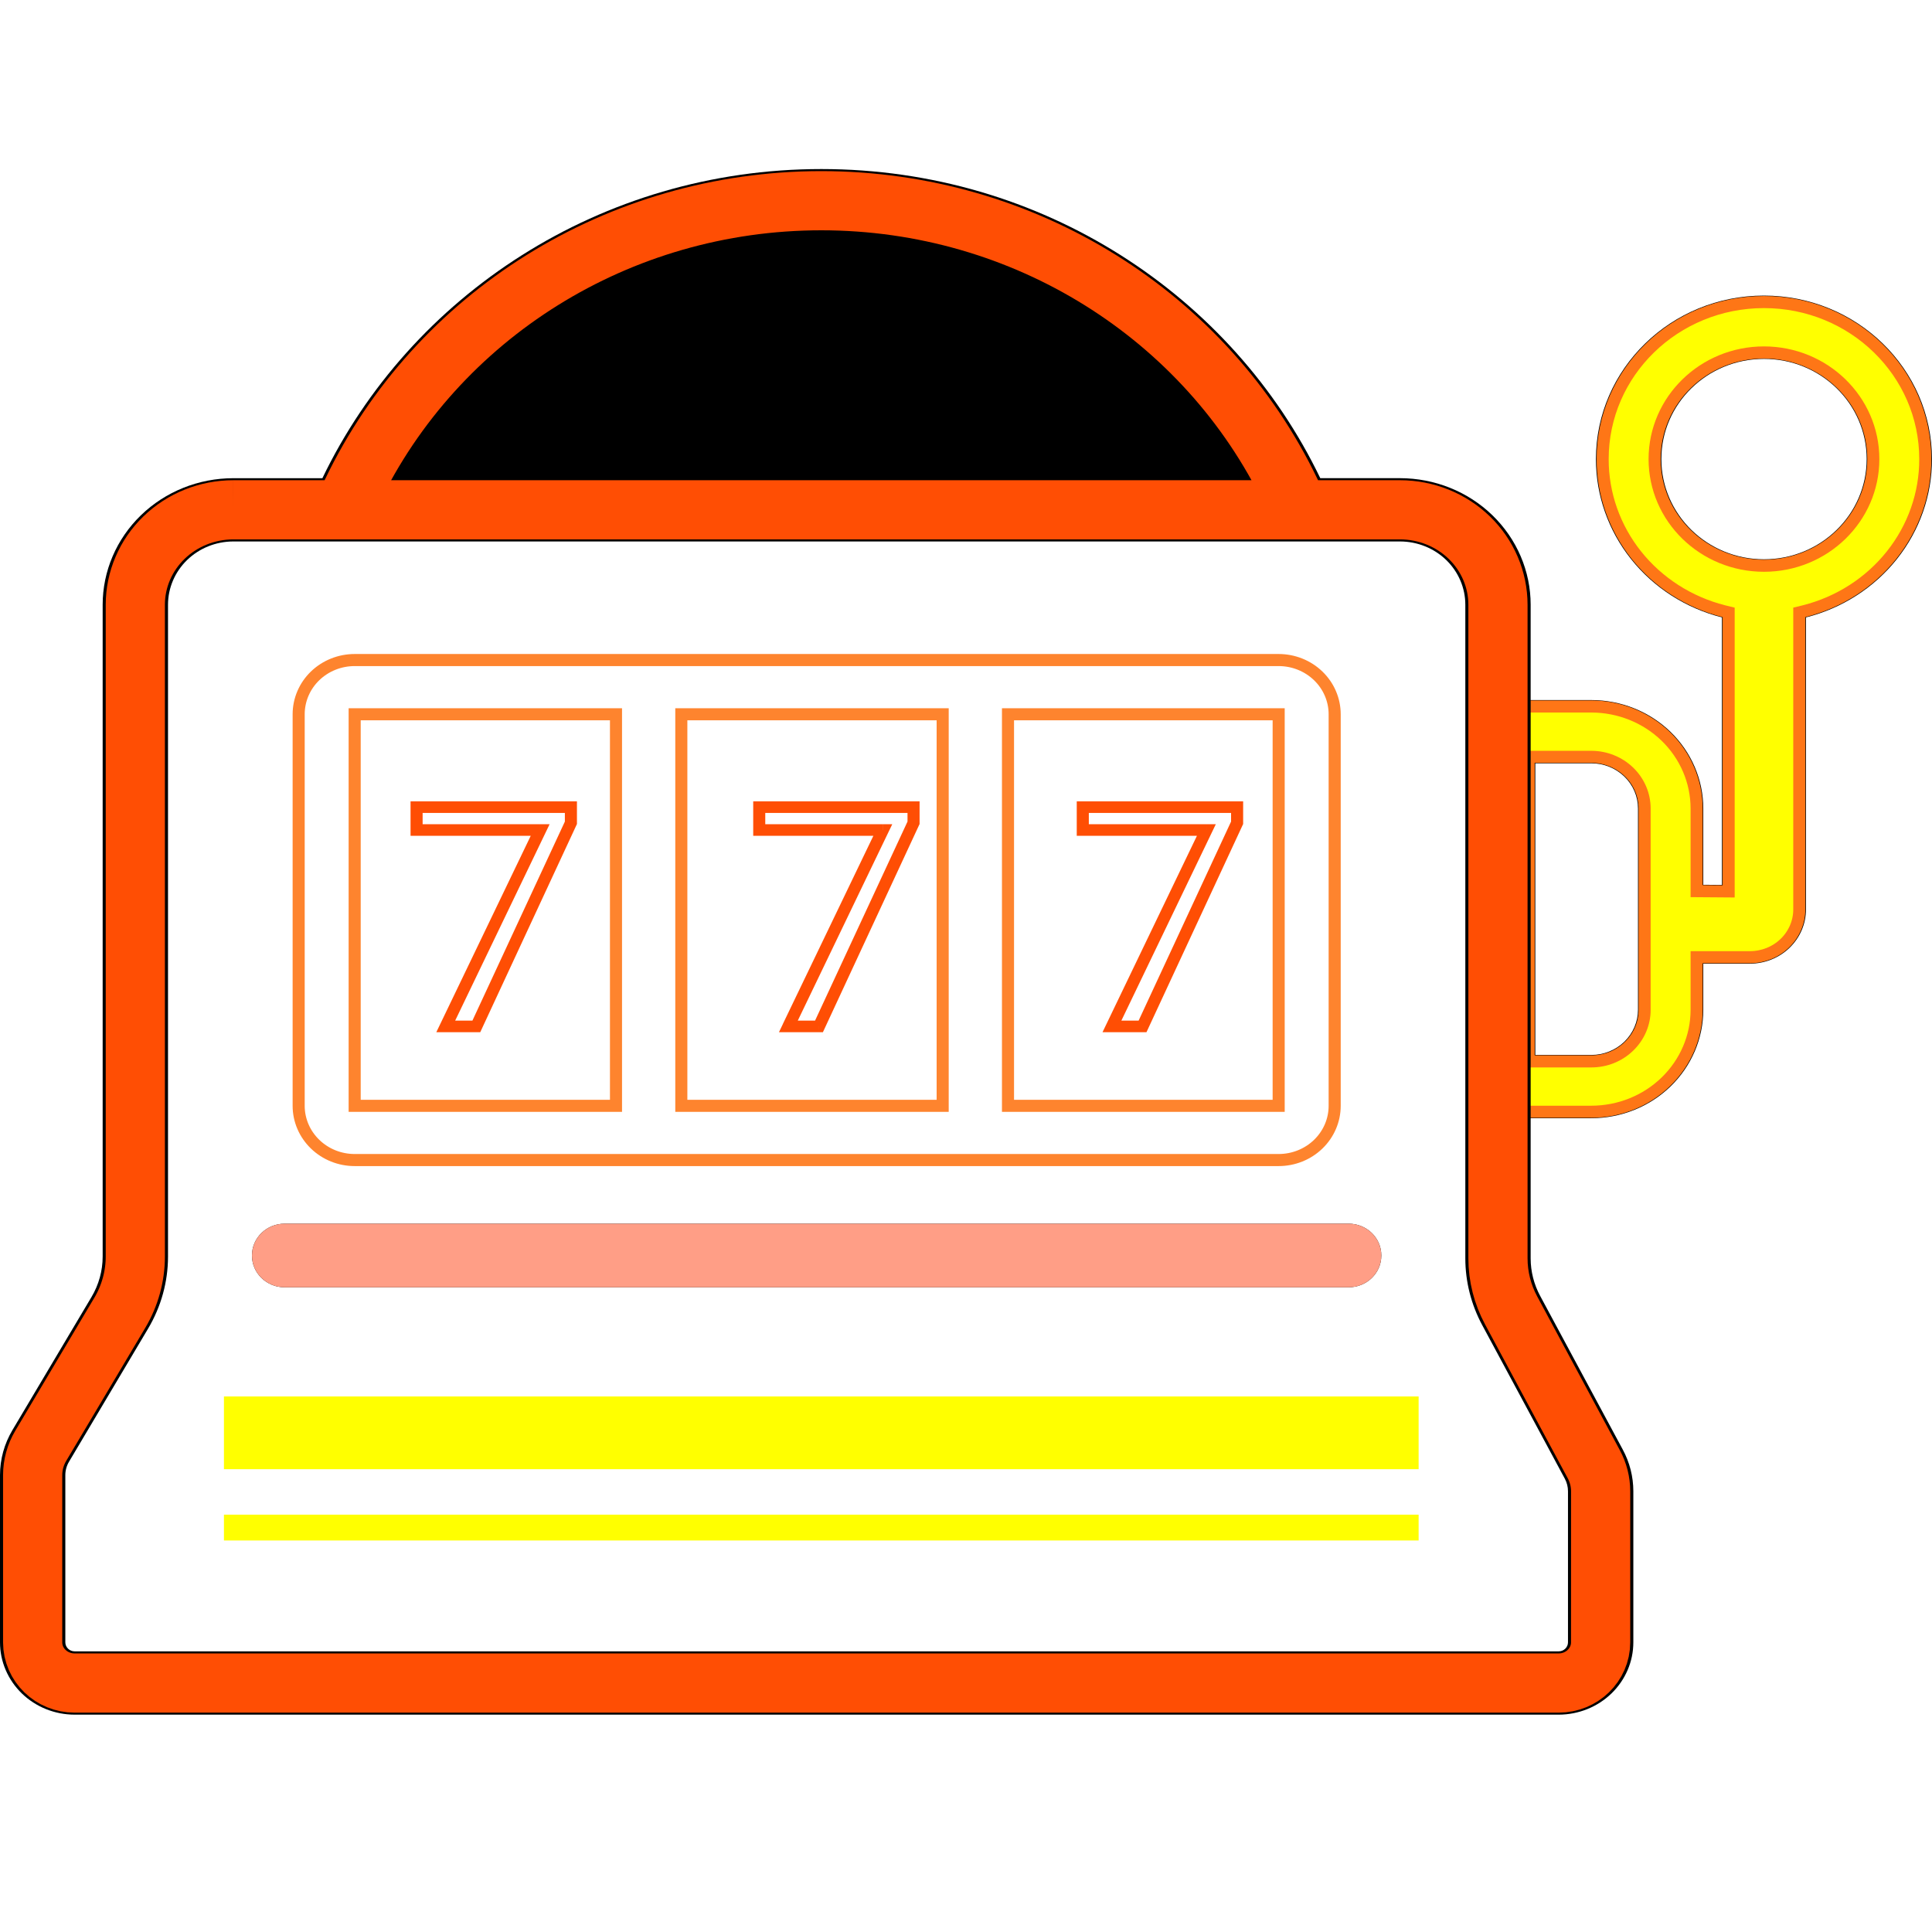 <svg width="80" height="80" viewBox="0 0 80 80" fill="none" xmlns="http://www.w3.org/2000/svg">
<g clip-path="url(#clip0_1832_27871)">
<g filter="url(#filter0_d_1832_27871)">
<path d="M39.034 45.79V29.576H28.212V45.79H39.034ZM41.739 45.79H52.947V29.576H41.739V45.79ZM25.507 45.79V29.576H14.686V45.79H25.507ZM14.686 27.331H52.946C53.251 27.331 53.552 27.389 53.834 27.502C54.115 27.614 54.371 27.78 54.586 27.988C54.802 28.197 54.973 28.444 55.089 28.716C55.206 28.989 55.266 29.281 55.266 29.576V45.79C55.266 46.385 55.021 46.957 54.586 47.378C54.151 47.799 53.561 48.035 52.946 48.035H14.686C14.071 48.035 13.482 47.799 13.047 47.377C12.612 46.956 12.367 46.385 12.367 45.79V29.576C12.367 28.98 12.611 28.409 13.046 27.988C13.481 27.567 14.071 27.331 14.686 27.331Z" fill="black"/>
</g>
<path d="M39.034 45.79V29.576H28.212V45.79H39.034ZM41.739 45.79H52.947V29.576H41.739V45.79ZM25.507 45.79V29.576H14.686V45.79H25.507ZM14.686 27.331H52.946C53.251 27.331 53.552 27.389 53.834 27.502C54.115 27.614 54.371 27.78 54.586 27.988C54.802 28.197 54.973 28.444 55.089 28.716C55.206 28.989 55.266 29.281 55.266 29.576V45.79C55.266 46.385 55.021 46.957 54.586 47.378C54.151 47.799 53.561 48.035 52.946 48.035H14.686C14.071 48.035 13.482 47.799 13.047 47.377C12.612 46.956 12.367 46.385 12.367 45.79V29.576C12.367 28.98 12.611 28.409 13.046 27.988C13.481 27.567 14.071 27.331 14.686 27.331Z" fill="white" stroke="#FE842E" stroke-width="0.5"/>
<path d="M23.64 33.422V34.07L19.724 42.501H18.458L22.368 34.37H17.25V33.422H23.64Z" fill="white"/>
<path d="M23.64 33.422H23.89V33.182H23.64V33.422ZM23.64 34.07L23.868 34.168L23.89 34.121V34.07H23.64ZM19.724 42.501V42.741H19.886L19.952 42.599L19.724 42.501ZM18.458 42.501L18.231 42.4L18.067 42.741H18.457L18.458 42.501ZM22.368 34.37L22.594 34.47L22.758 34.129H22.368V34.37ZM17.25 34.37H17V34.609H17.25V34.37ZM17.25 33.422V33.182H17V33.422H17.25ZM23.39 33.422V34.07H23.89V33.422H23.39ZM23.412 33.972L19.496 42.403L19.952 42.599L23.868 34.168L23.412 33.972ZM19.724 42.261H18.458L18.457 42.741H19.724V42.261ZM18.684 42.602L22.594 34.47L22.14 34.269L18.231 42.4L18.685 42.602H18.684ZM22.368 34.129H17.25V34.609H22.367L22.368 34.129ZM17.5 34.37V33.422H17V34.37H17.5ZM17.25 33.662H23.64V33.182H17.25V33.662Z" fill="#FF4E04"/>
<path d="M37.828 33.422V34.07L33.911 42.501H32.645L36.556 34.37H31.438V33.422H37.828Z" fill="white"/>
<path d="M37.828 33.422H38.078V33.182H37.828V33.422ZM37.828 34.07L38.056 34.168L38.078 34.121V34.07H37.828ZM33.913 42.501V42.741H34.075L34.141 42.599L33.913 42.501ZM32.647 42.501L32.419 42.4L32.255 42.741H32.645L32.647 42.501ZM36.556 34.37L36.782 34.47L36.947 34.129H36.556V34.37ZM31.439 34.37H31.189V34.609H31.439V34.37ZM31.439 33.422V33.182H31.189V33.422H31.439ZM37.578 33.422V34.07H38.078V33.422H37.578ZM37.6 33.972L33.684 42.403L34.141 42.599L38.056 34.168L37.6 33.972ZM33.911 42.261H32.645V42.741H33.913L33.911 42.261ZM32.871 42.602L36.782 34.47L36.328 34.269L32.417 42.4L32.871 42.602ZM36.554 34.129H31.438L31.439 34.609H36.554V34.129ZM31.688 34.37V33.422H31.189V34.37H31.688ZM31.438 33.662H37.828L37.828 33.182H31.439L31.438 33.662Z" fill="#FF4E04"/>
<path d="M51.226 33.422V34.07L47.31 42.501H46.044L49.954 34.37H44.836V33.422H51.226Z" fill="white"/>
<path d="M51.226 33.422H51.476V33.182H51.226V33.422ZM51.226 34.07L51.454 34.168L51.476 34.121V34.07H51.226ZM47.31 42.501V42.741H47.473L47.539 42.599L47.31 42.501ZM46.044 42.501L45.817 42.4L45.653 42.741H46.043L46.044 42.501ZM49.954 34.37L50.18 34.47L50.344 34.129H49.954V34.37ZM44.836 34.37H44.586V34.609H44.836V34.37ZM44.836 33.422V33.182H44.586V33.422H44.836ZM50.976 33.422V34.07H51.476V33.422H50.976ZM50.998 33.972L47.082 42.403L47.539 42.599L51.454 34.168L50.998 33.972ZM47.31 42.261H46.044L46.043 42.741H47.31V42.261ZM46.27 42.602L50.18 34.47L49.726 34.269L45.817 42.4L46.27 42.602ZM49.954 34.129H44.836V34.609H49.953L49.954 34.129ZM45.086 34.37V33.422H44.586V34.37H45.086ZM44.836 33.662H51.226V33.182H44.836V33.662Z" fill="#FF4E04"/>
<path fill-rule="evenodd" clip-rule="evenodd" d="M9.273 57.824H58.742V60.836H9.273V57.824ZM9.273 62.719H58.742V63.788H9.273V62.719Z" fill="#FFFF00"/>
<g filter="url(#filter1_d_1832_27871)">
<path d="M55.844 50.67H11.786C11.039 50.67 10.434 51.256 10.434 51.979V51.995C10.434 52.718 11.039 53.304 11.786 53.304H55.844C56.591 53.304 57.197 52.718 57.197 51.995V51.979C57.197 51.256 56.591 50.67 55.844 50.67Z" fill="black"/>
</g>
<path d="M55.844 50.67H11.786C11.039 50.67 10.434 51.256 10.434 51.979V51.995C10.434 52.718 11.039 53.304 11.786 53.304H55.844C56.591 53.304 57.197 52.718 57.197 51.995V51.979C57.197 51.256 56.591 50.67 55.844 50.67Z" fill="#FF9E86"/>
<g filter="url(#filter2_d_1832_27871)">
<path d="M74.781 25.566V37.658C74.781 38.253 74.536 38.824 74.102 39.245C73.667 39.666 73.078 39.903 72.463 39.903H70.529V41.812C70.529 43.003 70.041 44.145 69.171 44.988C68.302 45.83 67.122 46.303 65.892 46.303H60.867V28.988H65.892C67.122 28.988 68.301 29.461 69.171 30.303C70.04 31.145 70.529 32.287 70.529 33.478V36.637L71.302 36.643V25.565C69.806 25.186 68.482 24.337 67.538 23.15C66.594 21.964 66.083 20.508 66.085 19.01C66.085 15.273 69.198 12.24 73.041 12.24C76.885 12.24 79.998 15.273 79.998 19.01C80.001 20.508 79.49 21.964 78.545 23.151C77.601 24.337 76.278 25.187 74.781 25.566ZM63.575 43.683H65.894C66.148 43.683 66.399 43.635 66.634 43.54C66.868 43.446 67.081 43.308 67.261 43.135C67.44 42.961 67.582 42.754 67.679 42.527C67.776 42.3 67.826 42.057 67.826 41.811V33.478C67.826 32.982 67.623 32.506 67.26 32.155C66.898 31.804 66.407 31.607 65.894 31.607H63.574V43.684L63.575 43.683ZM73.043 23.159C75.39 23.159 77.295 21.303 77.295 19.009C77.295 16.716 75.39 14.861 73.043 14.861C70.697 14.861 68.793 16.716 68.793 19.01C68.793 21.303 70.697 23.159 73.043 23.159Z" fill="black"/>
</g>
<path fill-rule="evenodd" clip-rule="evenodd" d="M61.145 29.252V46.035H65.892C67.049 46.035 68.159 45.59 68.976 44.798C69.794 44.006 70.254 42.931 70.254 41.811V39.635H72.463C73.004 39.635 73.524 39.427 73.907 39.056C74.29 38.685 74.505 38.182 74.505 37.657V25.357L74.712 25.306C76.149 24.942 77.42 24.126 78.327 22.986C79.234 21.847 79.725 20.448 79.722 19.009C79.722 15.418 76.733 12.508 73.043 12.508C69.353 12.508 66.362 15.418 66.362 19.009C66.359 20.448 66.85 21.846 67.756 22.986C68.663 24.125 69.934 24.941 71.371 25.306L71.579 25.357V36.911L70.254 36.901V33.478C70.253 32.358 69.794 31.284 68.976 30.491C68.158 29.7 67.049 29.255 65.892 29.254H61.145V29.252ZM65.892 43.95H63.297V31.339H65.892C66.478 31.339 67.04 31.565 67.454 31.966C67.868 32.367 68.1 32.91 68.1 33.478V41.812C68.101 42.093 68.044 42.371 67.933 42.631C67.822 42.89 67.659 43.126 67.454 43.325C67.249 43.523 67.006 43.681 66.738 43.789C66.47 43.896 66.183 43.95 65.892 43.95ZM73.043 23.426C70.543 23.426 68.514 21.451 68.514 19.01C68.514 16.571 70.543 14.594 73.041 14.594C75.541 14.594 77.57 16.571 77.57 19.01C77.57 21.448 75.543 23.426 73.043 23.426Z" fill="#FFFF00" stroke="#FE7616" stroke-width="0.5"/>
<g filter="url(#filter3_f_1832_27871)">
<path d="M13.35 19.8C16.987 12.237 24.87 7 34.01 7C43.15 7 51.032 12.237 54.67 19.8H57.971C58.681 19.8 59.385 19.936 60.041 20.199C60.698 20.462 61.294 20.848 61.797 21.335C62.299 21.822 62.698 22.399 62.969 23.035C63.241 23.671 63.381 24.352 63.381 25.04V52.105C63.381 52.646 63.516 53.181 63.775 53.661L67.195 60.023C67.483 60.556 67.633 61.149 67.633 61.75V68.005C67.633 68.8 67.307 69.561 66.727 70.123C66.147 70.684 65.361 71 64.541 71H3.091C2.271 71 1.485 70.684 0.905 70.123C0.326 69.561 -4.28785e-08 68.8 0 68.005V61.082C0 60.427 0.178 59.783 0.516 59.215L3.787 53.709C4.091 53.198 4.251 52.619 4.251 52.029V25.04C4.251 23.651 4.821 22.318 5.836 21.335C6.85 20.353 8.226 19.801 9.661 19.801H13.35V19.8ZM9.662 22.421C8.945 22.421 8.257 22.697 7.749 23.188C7.242 23.679 6.957 24.346 6.957 25.04V52.029C6.957 53.077 6.672 54.107 6.132 55.016L2.86 60.523C2.758 60.693 2.705 60.886 2.705 61.082V68.005C2.705 68.212 2.879 68.379 3.092 68.379H64.542C64.644 68.379 64.742 68.34 64.814 68.269C64.886 68.2 64.927 68.105 64.927 68.005V61.75C64.927 61.571 64.883 61.392 64.797 61.232L61.375 54.87C60.916 54.016 60.676 53.067 60.676 52.105V25.04C60.676 24.346 60.391 23.679 59.884 23.188C59.376 22.697 58.688 22.421 57.971 22.421H9.662Z" fill="black"/>
</g>
<path d="M9.66 21.11H14.21L14.575 20.353C18.08 13.065 25.603 8.311 34.009 8.311C42.413 8.311 49.936 13.064 53.443 20.353L53.807 21.11H57.97M9.66 21.11C8.583 21.111 7.552 21.525 6.791 22.262C6.03 22.999 5.603 23.998 5.603 25.041V52.029C5.603 52.848 5.381 53.653 4.959 54.363L1.686 59.87M9.66 21.11H57.97M1.686 59.87C1.466 60.239 1.352 60.658 1.352 61.083M1.686 59.87C1.468 60.239 1.352 60.657 1.352 61.083M1.352 61.083V68.007C1.352 68.936 2.13 69.692 3.091 69.692H64.541C65.501 69.692 66.279 68.936 66.279 68.007V61.752M1.352 61.083V68.005C1.352 68.936 2.13 69.69 3.09 69.69H64.539C65.5 69.69 66.278 68.936 66.278 68.006L66.279 61.752M66.279 61.752C66.279 61.361 66.182 60.976 65.995 60.629L62.575 54.266C62.216 53.6 62.028 52.859 62.028 52.107V25.04C62.027 23.997 61.6 22.998 60.839 22.261M66.279 61.752C66.279 61.36 66.181 60.975 65.994 60.628L62.574 54.264C62.215 53.598 62.027 52.857 62.027 52.105V25.041C62.027 23.998 61.6 22.998 60.839 22.261M60.839 22.261C60.078 21.524 59.046 21.11 57.97 21.11" stroke="#FF4E04" stroke-width="2.45"/>
</g>
<defs>
<filter id="filter0_d_1832_27871" x="11.367" y="26.33" width="44.899" height="22.705" filterUnits="userSpaceOnUse" color-interpolation-filters="sRGB">
<feFlood flood-opacity="0" result="BackgroundImageFix"/>
<feColorMatrix in="SourceAlpha" type="matrix" values="0 0 0 0 0 0 0 0 0 0 0 0 0 0 0 0 0 0 127 0" result="hardAlpha"/>
<feOffset/>
<feGaussianBlur stdDeviation="0.5"/>
<feColorMatrix type="matrix" values="0 0 0 0 0.973 0 0 0 0 0.425 0 0 0 0 0.045 0 0 0 1 0"/>
<feBlend mode="normal" in2="BackgroundImageFix" result="effect1_dropShadow_1832_27871"/>
<feBlend mode="normal" in="SourceGraphic" in2="effect1_dropShadow_1832_27871" result="shape"/>
</filter>
<filter id="filter1_d_1832_27871" x="9.434" y="49.67" width="48.763" height="4.635" filterUnits="userSpaceOnUse" color-interpolation-filters="sRGB">
<feFlood flood-opacity="0" result="BackgroundImageFix"/>
<feColorMatrix in="SourceAlpha" type="matrix" values="0 0 0 0 0 0 0 0 0 0 0 0 0 0 0 0 0 0 127 0" result="hardAlpha"/>
<feOffset/>
<feGaussianBlur stdDeviation="0.5"/>
<feColorMatrix type="matrix" values="0 0 0 0 1 0 0 0 0 0.569 0 0 0 0 0.263 0 0 0 1 0"/>
<feBlend mode="normal" in2="BackgroundImageFix" result="effect1_dropShadow_1832_27871"/>
<feBlend mode="normal" in="SourceGraphic" in2="effect1_dropShadow_1832_27871" result="shape"/>
</filter>
<filter id="filter2_d_1832_27871" x="59.867" y="11.24" width="21.131" height="36.062" filterUnits="userSpaceOnUse" color-interpolation-filters="sRGB">
<feFlood flood-opacity="0" result="BackgroundImageFix"/>
<feColorMatrix in="SourceAlpha" type="matrix" values="0 0 0 0 0 0 0 0 0 0 0 0 0 0 0 0 0 0 127 0" result="hardAlpha"/>
<feOffset/>
<feGaussianBlur stdDeviation="0.5"/>
<feColorMatrix type="matrix" values="0 0 0 0 1 0 0 0 0 0.412 0 0 0 0 0 0 0 0 1 0"/>
<feBlend mode="normal" in2="BackgroundImageFix" result="effect1_dropShadow_1832_27871"/>
<feBlend mode="normal" in="SourceGraphic" in2="effect1_dropShadow_1832_27871" result="shape"/>
</filter>
<filter id="filter3_f_1832_27871" x="-0.5" y="6.5" width="68.633" height="65" filterUnits="userSpaceOnUse" color-interpolation-filters="sRGB">
<feFlood flood-opacity="0" result="BackgroundImageFix"/>
<feBlend mode="normal" in="SourceGraphic" in2="BackgroundImageFix" result="shape"/>
<feGaussianBlur stdDeviation="0.25" result="effect1_foregroundBlur_1832_27871"/>
</filter>
<clipPath id="clip0_1832_27871">
<rect width="80" height="80" fill="white"/>
</clipPath>
</defs>
</svg>
